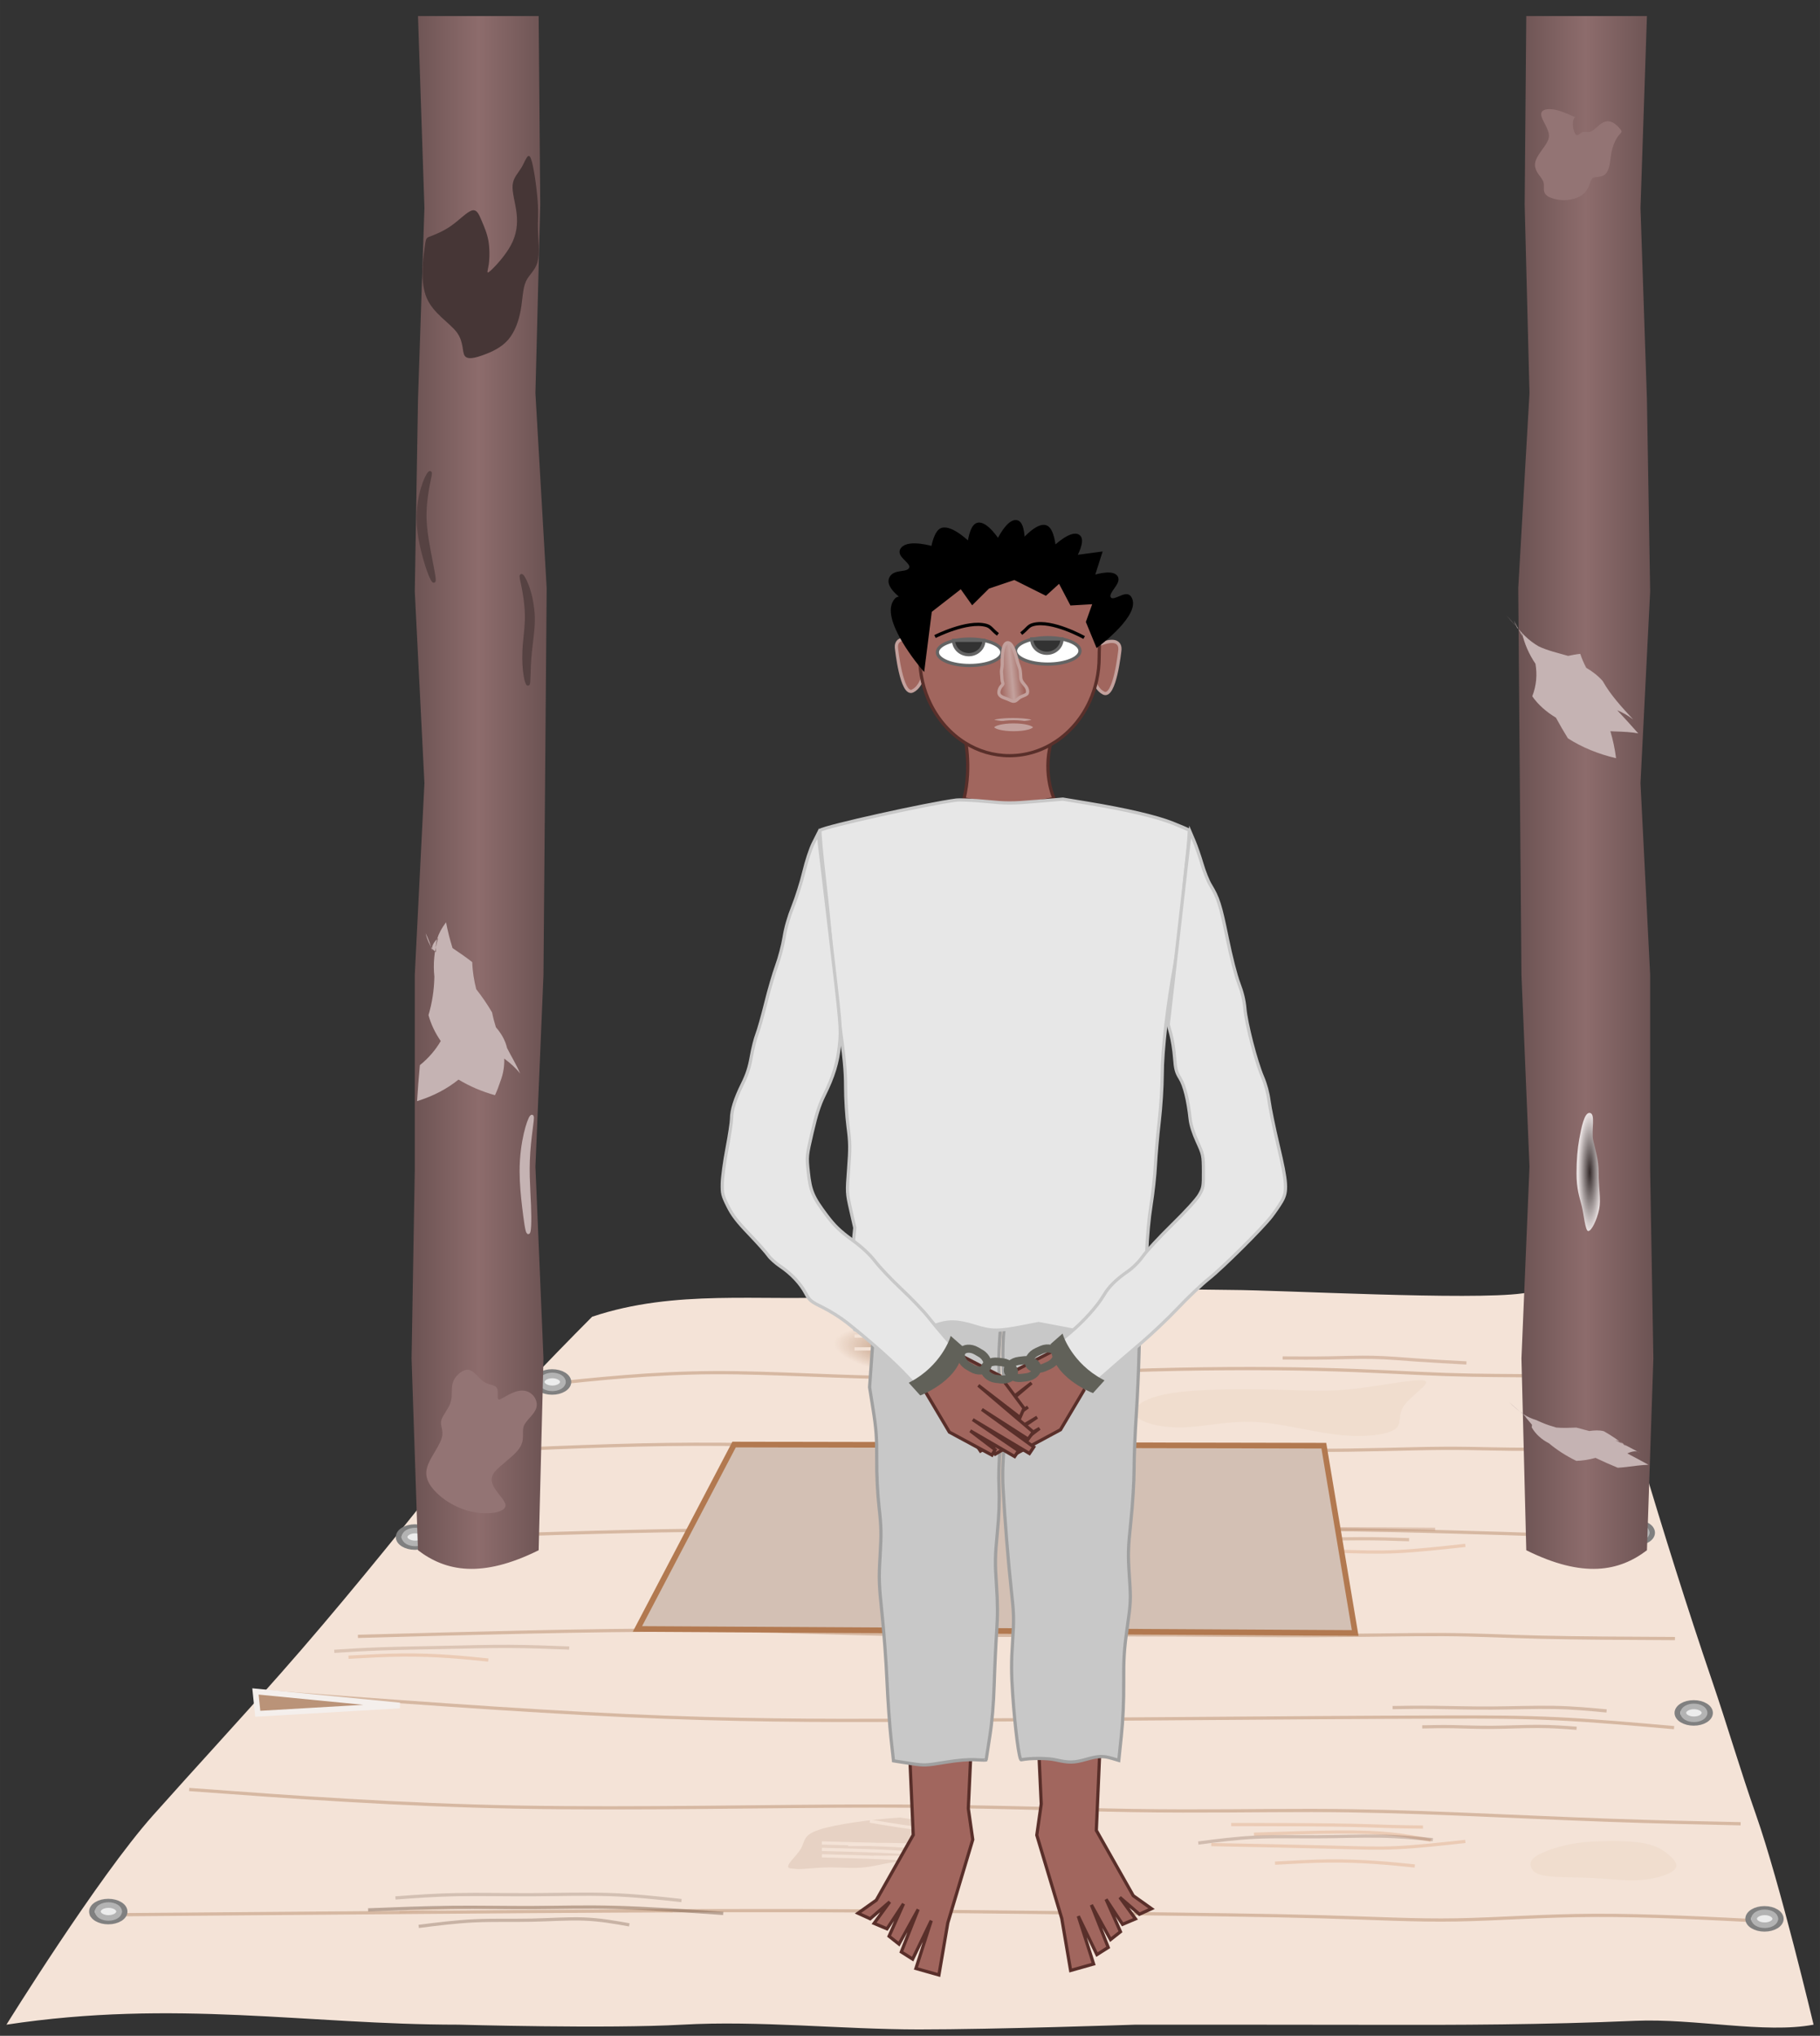 <?xml version="1.0" encoding="UTF-8" standalone="no"?>
<svg
   xmlns:dc="http://purl.org/dc/elements/1.1/"
   xmlns:cc="http://creativecommons.org/ns#"
   xmlns:rdf="http://www.w3.org/1999/02/22-rdf-syntax-ns#"
   xmlns:svg="http://www.w3.org/2000/svg"
   xmlns="http://www.w3.org/2000/svg"
   xmlns:xlink="http://www.w3.org/1999/xlink"
   width="565.733"
   height="632.662"
   viewBox="0 0 149.683 167.392"
   version="1.1"
   id="svg8">
  <rect x="0" y="0" width="149.683" height="167.392" fill="#333333" stroke="none"/>
  <defs
     id="defs2">
    <linearGradient
       id="linearGradient1708">
      <stop
         style="stop-color:#6c5353;stop-opacity:1;"
         offset="0"
         id="stop1704" />
      <stop
         style="stop-color:#8d6c6c;stop-opacity:1"
         offset="0.5"
         id="stop1712" />
      <stop
         style="stop-color:#6c5353;stop-opacity:1"
         offset="1"
         id="stop1706" />
    </linearGradient>
    <linearGradient
       xlink:href="#linearGradient894"
       id="linearGradient898"
       gradientUnits="userSpaceOnUse"
       gradientTransform="matrix(0.834,-0.098,0.098,0.834,-65.776,-77.767)"
       x1="11.2"
       y1="84.867"
       x2="14.519"
       y2="84.947"
       spreadMethod="pad" />
    <linearGradient
       id="linearGradient894">
      <stop
         style="stop-color:#a1665e;stop-opacity:1;"
         offset="0"
         id="stop890" />
      <stop
         style="stop-color:#c3a19d;stop-opacity:1"
         offset="0.538"
         id="stop7555" />
      <stop
         style="stop-color:#a1665e;stop-opacity:1"
         offset="1"
         id="stop892" />
    </linearGradient>
    <filter
       style="color-interpolation-filters:sRGB"
       id="filter7688">
      <feTurbulence
         type="fractalNoise"
         baseFrequency="8.677 7.494"
         numOctaves="3"
         seed="227"
         result="turbulence"
         id="feTurbulence7672" />
      <feComposite
         in="SourceGraphic"
         in2="turbulence"
         operator="in"
         result="composite1"
         id="feComposite7674" />
      <feColorMatrix
         values="1 0 0 0 0 0 1 0 0 0 0 0 1 0 0 0 0 0 3.916 -1.257 "
         result="color"
         id="feColorMatrix7676" />
      <feFlood
         flood-opacity="1"
         flood-color="rgb(206,132,78)"
         result="flood"
         id="feFlood7678" />
      <feMerge
         result="merge"
         id="feMerge7684">
        <feMergeNode
           in="flood"
           id="feMergeNode7680" />
        <feMergeNode
           in="color"
           id="feMergeNode7682" />
      </feMerge>
      <feComposite
         in2="SourceGraphic"
         operator="in"
         result="composite2"
         id="feComposite7686" />
    </filter>
    <linearGradient
       xlink:href="#linearGradient1708"
       id="linearGradient1710"
       x1="54.559"
       y1="192.71"
       x2="65.672"
       y2="192.71"
       gradientUnits="userSpaceOnUse"
       gradientTransform="translate(0,0.794)" />
    <radialGradient
       xlink:href="#linearGradient1037"
       id="radialGradient1039"
       cx="192.15"
       cy="144.216"
       fx="192.15"
       fy="144.216"
       r="1.957"
       gradientTransform="matrix(0.492,0,0,2.483,126.958,-118.517)"
       gradientUnits="userSpaceOnUse" />
    <linearGradient
       id="linearGradient1037">
      <stop
         style="stop-color:#322828;stop-opacity:1"
         offset="0"
         id="stop1033" />
      <stop
         style="stop-color:#eae2e2;stop-opacity:1"
         offset="1"
         id="stop1035" />
    </linearGradient>
    <linearGradient
       xlink:href="#linearGradient1708"
       id="linearGradient720"
       gradientUnits="userSpaceOnUse"
       gradientTransform="matrix(-1,0,0,1,281.289,14.858)"
       x1="54.559"
       y1="192.71"
       x2="65.672"
       y2="192.71" />
    <linearGradient
       id="linearGradient1015">
      <stop
         style="stop-color:#b38869;stop-opacity:1;"
         offset="0"
         id="stop1011" />
      <stop
         style="stop-color:#b38869;stop-opacity:0;"
         offset="1"
         id="stop1013" />
    </linearGradient>
    <radialGradient
       xlink:href="#linearGradient1015"
       id="radialGradient1045-3"
       gradientUnits="userSpaceOnUse"
       gradientTransform="matrix(1.485,0.151,-4.302048e-4,0.469,260.504,145.005)"
       cx="-110.94"
       cy="237.033"
       fx="-110.94"
       fy="237.033"
       r="4.284" />
    <radialGradient
       xlink:href="#linearGradient1015"
       id="radialGradient1053-5"
       cx="-73.889"
       cy="210.951"
       fx="-73.889"
       fy="210.951"
       r="6.363"
       gradientTransform="matrix(1,0.069,-0.022,0.317,174.122,177.919)"
       gradientUnits="userSpaceOnUse" />
  </defs>
  <g
     id="layer1"
     transform="translate(-20.711,-129.11)">
    <g
       id="g2161"
       transform="translate(-216.837,-6.141)">
      <g
         id="g1278-3"
         style="display:inline"
         transform="translate(216.837,6.935)">
        <path
           id="path154-5"
           style="display:inline;fill:#f4e3d7;stroke:none;stroke-width:0.265px;stroke-linecap:butt;stroke-linejoin:miter;stroke-opacity:1"
           d="M 121.953,234.378 C 119.39,234.367 112.517,234.191 109.957,234.334 103.253,234.709 96.756,234.566 90.052,234.942 83.226,235.324 76.242,234.288 69.409,236.583 69.409,236.583 61.105,244.879 57.367,249.548 53.007,254.993 48.346,260.758 43.769,265.936 40.145,270.035 36.919,273.511 33.282,277.594 28.73,282.705 21.24,294.791 21.24,294.791 35.123,292.684 46.011,294.791 58.397,294.791 58.397,294.791 70.695,295.138 76.834,294.791 83.094,294.438 90.002,295.181 96.269,295.184 102.478,295.187 114.098,294.791 114.098,294.791 114.098,294.791 127.061,294.786 133.292,294.803 140.818,294.824 147.676,294.798 155.198,294.474 160.085,294.263 165.865,295.549 169.865,294.791 169.865,294.791 167.097,283.13 165.139,277.56 163.814,273.79 162.813,270.314 161.521,266.526 159.48,260.544 157.5,254.214 155.686,248.126 154.291,243.444 150.851,234.438 150.851,234.438 145.996,236.765 154.349,233.498 145.911,234.662 141.68,235.245 126.225,234.397 121.953,234.378 Z" />
        <path
           style="fill:none;stroke:#b88a6b;stroke-width:0.265px;stroke-linecap:butt;stroke-linejoin:miter;stroke-opacity:0.491"
           d="M 65.219,242.179 C 69.774,241.693 74.328,241.208 79.353,241.18 84.377,241.152 89.872,241.582 95.653,241.6 101.434,241.618 107.502,241.226 113.294,241.022 119.087,240.818 124.603,240.803 129.021,240.907 133.439,241.011 136.758,241.233 139.643,241.332 142.529,241.432 144.98,241.409 147.081,241.446 149.182,241.483 150.933,241.579 152.683,241.675"
           id="path156-6" />
        <path
           style="fill:none;stroke:#b88a6b;stroke-width:0.265px;stroke-linecap:butt;stroke-linejoin:miter;stroke-opacity:0.491"
           d="M 59.151,247.672 C 65.481,247.378 71.81,247.084 77.846,247.067 83.882,247.049 89.624,247.308 95.6,247.377 101.575,247.445 107.784,247.323 113.455,247.352 119.127,247.38 124.262,247.558 128.631,247.568 133,247.578 136.604,247.418 139.457,247.403 142.311,247.387 144.414,247.515 146.758,247.466 149.102,247.417 151.687,247.192 154.272,246.966"
           id="path983-2" />
        <path
           style="fill:none;stroke:#b88a6b;stroke-width:0.265px;stroke-linecap:butt;stroke-linejoin:miter;stroke-opacity:0.491"
           d="M 54.777,254.783 C 62.812,254.506 70.847,254.229 77.674,254.148 84.501,254.066 90.12,254.18 95.901,254.198 101.683,254.217 107.626,254.139 113.356,254.093 119.087,254.047 124.603,254.033 129.091,254.07 133.579,254.106 137.039,254.195 140.108,254.279 143.178,254.364 145.857,254.444 148.41,254.547 150.964,254.651 153.39,254.777 155.817,254.904"
           id="path987-9" />
        <path
           style="fill:none;stroke:#b88a6b;stroke-width:0.265px;stroke-linecap:butt;stroke-linejoin:miter;stroke-opacity:0.491"
           d="M 50.147,262.864 C 59.63,262.605 69.112,262.345 76.649,262.353 84.185,262.362 89.776,262.638 95.623,262.733 101.47,262.829 107.573,262.744 113.189,262.739 118.806,262.735 123.935,262.811 128.357,262.802 132.779,262.793 136.493,262.699 139.402,262.716 142.311,262.733 144.414,262.861 147.457,262.933 150.5,263.006 154.483,263.024 158.466,263.043"
           id="path991-1" />
        <path
           style="fill:none;stroke:#b88a6b;stroke-width:0.265px;stroke-linecap:butt;stroke-linejoin:miter;stroke-opacity:0.491"
           d="M 41.729,267.35 C 52.509,268.161 63.288,268.972 72.228,269.379 81.168,269.787 88.267,269.79 94.912,269.768 101.557,269.747 107.746,269.701 113.374,269.659 119.002,269.617 124.068,269.579 128.447,269.551 132.825,269.522 136.516,269.503 139.754,269.496 142.992,269.488 145.776,269.493 148.807,269.64 151.838,269.787 155.114,270.078 158.391,270.369"
           id="path995-2" />
        <path
           style="fill:none;stroke:#b88a6b;stroke-width:0.265px;stroke-linecap:butt;stroke-linejoin:miter;stroke-opacity:0.491"
           d="M 36.268,275.454 C 44.859,276.087 53.451,276.721 63.27,276.901 73.09,277.082 84.137,276.81 92.918,276.813 101.699,276.816 108.214,277.095 113.877,277.184 119.541,277.272 124.353,277.17 128.6,277.178 132.846,277.186 136.527,277.304 140.566,277.467 144.605,277.63 149.003,277.838 152.946,277.98 156.89,278.122 160.38,278.197 163.87,278.272"
           id="path999-7" />
        <path
           style="fill:none;stroke:#b88a6b;stroke-width:0.265px;stroke-linecap:butt;stroke-linejoin:miter;stroke-opacity:0.491"
           d="M 28.104,285.768 C 37.601,285.692 47.098,285.616 56.973,285.542 66.847,285.468 77.098,285.395 86.522,285.414 95.947,285.432 104.545,285.542 111.804,285.633 119.062,285.723 124.981,285.794 129.492,285.922 134.002,286.049 137.105,286.234 140.483,286.176 143.861,286.119 147.515,285.82 151.884,285.803 156.254,285.786 161.34,286.05 166.426,286.313"
           id="path1003-0" />
        <path
           style="fill:none;stroke:#b88a6b;stroke-width:0.265px;stroke-linecap:butt;stroke-linejoin:miter;stroke-opacity:0.33"
           d="M 120.103,254.09 C 123.153,254.052 126.202,254.014 129.308,254.008 132.415,254.003 135.578,254.029 138.742,254.056"
           id="path1027-9" />
        <path
           style="fill:none;stroke:#6b503e;stroke-width:0.265px;stroke-linecap:butt;stroke-linejoin:miter;stroke-opacity:0.409"
           d="M 50.985,285.352 C 53.343,285.258 55.7,285.164 57.948,285.142 60.195,285.121 62.332,285.171 64.485,285.161 66.638,285.151 68.807,285.081 71.427,285.151 74.048,285.221 77.121,285.433 80.193,285.644"
           id="path1031-3" />
        <path
           style="fill:url(#radialGradient1045-3);fill-opacity:1;stroke:url(#radialGradient1053-5);stroke-width:0.265px;stroke-linecap:butt;stroke-linejoin:miter;stroke-opacity:1"
           d="M 89.075,237.791 C 90.849,237.473 95.059,237.362 97.601,237.401 100.144,237.44 101.019,237.629 101.708,238.276 102.398,238.924 102.901,240.029 101.625,240.624 100.349,241.22 97.294,241.306 94.315,241.255 91.335,241.205 88.431,241.018 87.495,240.646 86.559,240.273 87.591,239.716 87.777,239.175 87.963,238.634 87.301,238.109 89.075,237.791 Z"
           id="path1041-6" />
        <path
           style="fill:#e3c3ad;fill-opacity:0.184;stroke:none;stroke-width:0.665;stroke-linecap:butt;stroke-linejoin:miter;stroke-miterlimit:4;stroke-dasharray:none;stroke-dashoffset:0;stroke-opacity:0.102"
           d="M 147.104,280.898 C 147.592,280.596 148.487,280.267 149.389,280.053 150.292,279.839 151.201,279.74 152.371,279.702 153.541,279.665 154.973,279.688 155.963,279.881 156.953,280.073 157.502,280.433 157.966,280.831 158.43,281.228 158.809,281.661 158.415,282.058 158.02,282.454 156.852,282.813 155.622,282.901 154.392,282.988 153.101,282.804 151.677,282.732 150.253,282.66 148.698,282.699 147.806,282.553 146.914,282.408 146.685,282.078 146.611,281.776 146.536,281.474 146.616,281.199 147.104,280.898 Z"
           id="path1063-0" />
        <path
           style="fill:#987359;fill-opacity:0.152;stroke:none;stroke-width:0.265px;stroke-linecap:butt;stroke-linejoin:miter;stroke-opacity:1"
           d="M 86.583,280.317 C 86.937,279.705 86.724,279.204 88.091,278.756 89.457,278.307 92.402,277.912 94.682,277.762 96.963,277.613 98.579,277.709 98.907,278.134 99.234,278.559 98.273,279.312 98.081,280.068 97.889,280.823 98.465,281.581 98.124,281.725 97.783,281.87 96.525,281.401 95.313,281.365 94.102,281.329 92.938,281.726 91.855,281.85 90.772,281.974 89.769,281.826 88.538,281.867 87.308,281.908 85.849,282.14 85.579,281.895 85.31,281.65 86.229,280.928 86.583,280.317 Z"
           id="path1071-6" />
        <path
           style="fill:none;stroke:#f4e3d7;stroke-width:0.265px;stroke-linecap:butt;stroke-linejoin:miter;stroke-opacity:1"
           d="M 92.576,281.033 C 94.761,281.021 96.946,281.008 98.757,281.144 100.568,281.279 102.006,281.562 103.443,281.845"
           id="path1075-2" />
        <path
           style="fill:none;stroke:#f4e3d7;stroke-width:0.265px;stroke-linecap:butt;stroke-linejoin:miter;stroke-opacity:1"
           d="M 90.46,282.091 C 92.645,282.079 94.829,282.067 96.64,282.202 98.452,282.338 99.889,282.62 101.326,282.903"
           id="path1079-6" />
        <path
           style="fill:none;stroke:#f4e3d7;stroke-width:0.265px;stroke-linecap:butt;stroke-linejoin:miter;stroke-opacity:1"
           d="M 90.46,279.974 C 92.645,279.962 94.829,279.95 96.64,280.086 98.452,280.221 99.889,280.504 101.326,280.787"
           id="path1083-1" />
        <path
           style="fill:none;stroke:#f4e3d7;stroke-width:0.265px;stroke-linecap:butt;stroke-linejoin:miter;stroke-opacity:1"
           d="M 90.989,239.228 C 93.174,239.216 95.359,239.204 97.17,239.339 98.981,239.475 100.418,239.758 101.855,240.041"
           id="path1091-8" />
        <path
           style="fill:none;stroke:#f4e3d7;stroke-width:0.265px;stroke-linecap:butt;stroke-linejoin:miter;stroke-opacity:1"
           d="M 90.989,238.17 C 93.174,238.158 95.359,238.146 97.17,238.281 98.981,238.417 100.418,238.699 101.855,238.982"
           id="path1095-7" />
        <path
           style="fill:none;stroke:#f4e3d7;stroke-width:0.265px;stroke-linecap:butt;stroke-linejoin:miter;stroke-opacity:1"
           d="M 91.935,251.353 C 93.828,252.445 95.72,253.536 97.216,254.567 98.711,255.597 99.81,256.567 100.908,257.536"
           id="path1099-9" />
        <path
           style="fill:none;stroke:#f4e3d7;stroke-width:0.265px;stroke-linecap:butt;stroke-linejoin:miter;stroke-opacity:1"
           d="M 94.581,251.353 C 96.474,252.445 98.366,253.536 99.861,254.567 101.357,255.597 102.455,256.567 103.554,257.536"
           id="path1103-2" />
        <path
           style="fill:none;stroke:#f4e3d7;stroke-width:0.265px;stroke-linecap:butt;stroke-linejoin:miter;stroke-opacity:1"
           d="M 97.756,251.353 C 99.649,252.445 101.541,253.536 103.036,254.567 104.532,255.597 105.63,256.567 106.729,257.536"
           id="path1107-0" />
        <path
           style="fill:none;stroke:#f4e3d7;stroke-width:0.265px;stroke-linecap:butt;stroke-linejoin:miter;stroke-opacity:1"
           d="M 100.402,251.353 C 102.294,252.445 104.187,253.536 105.682,254.567 107.178,255.597 108.276,256.567 109.374,257.536"
           id="path1111-2" />
        <path
           style="fill:none;stroke:#f4e3d7;stroke-width:0.265px;stroke-linecap:butt;stroke-linejoin:miter;stroke-opacity:1"
           d="M 92.919,247.124 C 95.101,247.202 97.282,247.281 99.166,247.249 101.049,247.217 102.636,247.073 104.221,246.93"
           id="path1034-3" />
        <path
           style="fill:none;stroke:#f4e3d7;stroke-width:0.265px;stroke-linecap:butt;stroke-linejoin:miter;stroke-opacity:1"
           d="M 88.305,283.025 C 89.977,283.067 91.648,283.108 93.124,283.173 94.601,283.238 95.882,283.326 97.023,283.433 98.163,283.54 99.164,283.664 100.165,283.789"
           id="path213-7" />
        <path
           style="fill:none;stroke:#f4e3d7;stroke-width:0.265px;stroke-linecap:butt;stroke-linejoin:miter;stroke-opacity:1"
           d="M 88.305,280.908 C 89.977,280.95 91.648,280.992 93.124,281.057 94.601,281.122 95.882,281.21 97.023,281.316 98.163,281.423 99.164,281.548 100.165,281.673"
           id="path1040-5" />
        <path
           style="fill:none;stroke:#f4e3d7;stroke-width:0.265px;stroke-linecap:butt;stroke-linejoin:miter;stroke-opacity:1"
           d="M 88.305,280.379 C 89.977,280.421 91.648,280.462 93.124,280.527 94.601,280.592 95.882,280.681 97.023,280.787 98.163,280.894 99.164,281.019 100.165,281.144"
           id="path1044-9" />
        <path
           style="fill:none;stroke:#f4e3d7;stroke-width:0.265px;stroke-linecap:butt;stroke-linejoin:miter;stroke-opacity:1"
           d="M 88.305,279.85 C 89.977,279.892 91.648,279.933 93.124,279.998 94.601,280.063 95.882,280.151 97.023,280.258 98.163,280.365 99.164,280.489 100.165,280.614"
           id="path1048-2" />
        <path
           style="fill:none;stroke:#f4e3d7;stroke-width:0.165;stroke-linecap:butt;stroke-linejoin:miter;stroke-miterlimit:4;stroke-dasharray:none;stroke-opacity:1"
           d="M 85.364,259.314 C 92.201,258.736 99.038,258.158 105.874,257.581"
           id="path1060-2" />
        <path
           style="fill:none;stroke:#f4e3d7;stroke-width:0.165;stroke-linecap:butt;stroke-linejoin:miter;stroke-miterlimit:4;stroke-dasharray:none;stroke-opacity:1"
           d="M 85.364,259.843 C 92.201,259.265 99.038,258.688 105.874,258.11"
           id="path1064-8" />
        <path
           style="fill:none;stroke:#f4e3d7;stroke-width:0.165;stroke-linecap:butt;stroke-linejoin:miter;stroke-miterlimit:4;stroke-dasharray:none;stroke-opacity:1"
           d="M 85.364,260.372 C 92.201,259.794 99.038,259.217 105.874,258.639"
           id="path1068-9" />
        <path
           style="fill:none;stroke:#ebcbb5;stroke-width:0.265px;stroke-linecap:butt;stroke-linejoin:miter;stroke-opacity:1"
           d="M 123.843,279.13 C 126.339,279.046 128.835,278.963 130.745,278.949 132.656,278.936 133.981,278.992 135.155,279.117 136.329,279.241 137.352,279.434 138.375,279.627"
           id="path1088-7" />
        <path
           style="fill:none;stroke:#ebcbb5;stroke-width:0.265px;stroke-linecap:butt;stroke-linejoin:miter;stroke-opacity:1"
           d="M 121.971,278.336 C 125.091,278.341 128.211,278.345 130.433,278.376 132.656,278.406 133.981,278.463 135.049,278.495 136.118,278.527 136.928,278.535 137.739,278.543"
           id="path1092-3" />
        <path
           style="fill:none;stroke:#ebcbb5;stroke-width:0.265px;stroke-linecap:butt;stroke-linejoin:miter;stroke-opacity:1"
           d="M 120.329,279.984 C 123.996,280.057 127.663,280.129 130.16,280.194 132.656,280.258 133.981,280.315 135.63,280.235 137.279,280.156 139.251,279.94 141.224,279.724"
           id="path1096-6" />
        <path
           style="fill:none;stroke:#ebcbb5;stroke-width:0.265px;stroke-linecap:butt;stroke-linejoin:miter;stroke-opacity:1"
           d="M 125.573,281.511 C 127.083,281.428 128.593,281.344 130.001,281.33 131.409,281.317 132.715,281.373 133.876,281.454 135.037,281.534 136.052,281.639 137.068,281.743"
           id="path1100-1" />
        <path
           style="fill:none;stroke:#c29372;stroke-width:0.265px;stroke-linecap:butt;stroke-linejoin:miter;stroke-opacity:0.171"
           d="M 53.572,285.523 C 55.068,285.372 56.563,285.221 58.379,285.171 60.195,285.121 62.332,285.171 64.485,285.161 66.638,285.151 68.807,285.081 70.733,285.122 72.66,285.164 74.346,285.318 76.031,285.472"
           id="path1104-2" />
        <path
           style="fill:none;stroke:#6b503e;stroke-width:0.265px;stroke-linecap:butt;stroke-linejoin:miter;stroke-opacity:0.241"
           d="M 53.235,284.371 C 54.843,284.251 56.45,284.132 58.323,284.097 60.195,284.062 62.332,284.113 64.485,284.103 66.638,284.093 68.807,284.022 70.855,284.093 72.903,284.163 74.831,284.374 76.758,284.586"
           id="path1108-9" />
        <path
           style="fill:none;stroke:#9d765c;stroke-width:0.265px;stroke-linecap:butt;stroke-linejoin:miter;stroke-opacity:0.27"
           d="M 48.202,264.094 C 49.399,264.017 50.596,263.94 52.101,263.888 53.607,263.837 55.422,263.81 57.238,263.772 59.053,263.733 60.869,263.681 62.584,263.688 64.298,263.695 65.911,263.76 67.524,263.824"
           id="path1112-3" />
        <path
           style="fill:none;stroke:#ba8b6b;stroke-width:0.265px;stroke-linecap:butt;stroke-linejoin:miter;stroke-opacity:0.409"
           d="M 119.202,255.211 C 120.253,255.003 121.305,254.794 122.771,254.747 124.238,254.7 126.12,254.814 127.852,254.848 129.583,254.882 131.165,254.836 132.598,254.834 134.031,254.831 135.315,254.873 136.598,254.915"
           id="path1116-1" />
        <path
           style="fill:none;stroke:#6b503e;stroke-width:0.265px;stroke-linecap:butt;stroke-linejoin:miter;stroke-opacity:0.321"
           d="M 55.147,286.711 C 56.672,286.517 58.197,286.323 59.751,286.251 61.304,286.179 62.887,286.23 64.413,286.198 65.938,286.167 67.407,286.054 68.74,286.105 70.072,286.155 71.269,286.369 72.466,286.583"
           id="path1120-9" />
        <path
           style="fill:none;stroke:#aa7f62;stroke-width:0.265px;stroke-linecap:butt;stroke-linejoin:miter;stroke-opacity:0.409"
           d="M 135.243,268.72 C 136.235,268.702 137.227,268.684 138.577,268.7 139.927,268.716 141.634,268.767 143.391,268.757 145.148,268.747 146.955,268.676 148.539,268.706 150.123,268.736 151.483,268.866 152.843,268.995"
           id="path1124-4" />
        <path
           style="fill:none;stroke:#b38567;stroke-width:0.265px;stroke-linecap:butt;stroke-linejoin:miter;stroke-opacity:0.409"
           d="M 126.198,239.973 C 127.442,239.981 128.687,239.99 129.945,239.968 131.203,239.946 132.474,239.895 133.678,239.922 134.881,239.949 136.018,240.055 137.279,240.144 138.541,240.234 139.928,240.307 141.315,240.38"
           id="path1128-7" />
        <path
           style="fill:none;stroke:#ebcbb5;stroke-width:0.265px;stroke-linecap:butt;stroke-linejoin:miter;stroke-opacity:1"
           d="M 49.373,264.578 C 50.883,264.494 52.393,264.41 53.801,264.397 55.209,264.383 56.515,264.44 57.676,264.52 58.836,264.601 59.852,264.705 60.868,264.81"
           id="path1132-8" />
        <path
           style="fill:none;stroke:#ebcbb5;stroke-width:0.265px;stroke-linecap:butt;stroke-linejoin:miter;stroke-opacity:1"
           d="M 120.329,255.642 C 123.996,255.715 127.663,255.787 130.16,255.852 132.656,255.917 133.981,255.973 135.63,255.893 137.279,255.814 139.251,255.598 141.224,255.382"
           id="path1136-4" />
        <path
           style="fill:none;stroke:#6b503e;stroke-width:0.265px;stroke-linecap:butt;stroke-linejoin:miter;stroke-opacity:0.261"
           d="M 119.262,279.856 C 120.819,279.654 122.375,279.451 124.007,279.376 125.639,279.3 127.346,279.35 129.103,279.34 130.861,279.33 132.668,279.26 134.252,279.29 135.835,279.319 137.196,279.449 138.556,279.579"
           id="path1140-5" />
        <path
           style="fill:#e3c3ad;fill-opacity:0.184;stroke:none;stroke-width:0.665;stroke-linecap:butt;stroke-linejoin:miter;stroke-miterlimit:4;stroke-dasharray:none;stroke-dashoffset:0;stroke-opacity:0.102"
           d="M 87.567,250.206 C 88.3,249.904 89.644,249.575 90.999,249.361 92.354,249.147 93.718,249.048 95.475,249.011 97.232,248.973 99.382,248.997 100.868,249.189 102.355,249.381 103.179,249.741 103.876,250.139 104.572,250.536 105.142,250.97 104.549,251.366 103.957,251.762 102.203,252.121 100.357,252.209 98.51,252.297 96.571,252.113 94.434,252.04 92.296,251.968 89.962,252.007 88.622,251.861 87.283,251.716 86.939,251.386 86.827,251.084 86.715,250.782 86.835,250.507 87.567,250.206 Z"
           id="path1144-0" />
        <path
           style="fill:#e3c3ad;fill-opacity:0.184;stroke:none;stroke-width:0.665;stroke-linecap:butt;stroke-linejoin:miter;stroke-miterlimit:4;stroke-dasharray:none;stroke-dashoffset:0;stroke-opacity:0.102"
           d="M 114.142,244.713 C 113.735,244.1 114.598,243.28 116.947,242.884 119.295,242.487 123.127,242.515 125.799,242.581 128.471,242.647 129.98,242.751 132.179,242.499 134.378,242.247 137.266,241.64 137.87,241.836 138.474,242.032 136.795,243.031 136.198,243.876 135.6,244.722 136.085,245.413 135.39,245.865 134.695,246.316 132.822,246.526 130.661,246.28 128.5,246.033 126.055,245.331 123.88,245.23 121.706,245.13 119.806,245.632 118.015,245.681 116.224,245.73 114.549,245.326 114.142,244.713 Z"
           id="path1148-3" />
        <path
           style="fill:none;stroke:#f4e3d7;stroke-width:0.265px;stroke-linecap:butt;stroke-linejoin:miter;stroke-opacity:1"
           d="M 92.253,278.054 C 94.061,278.359 95.868,278.664 97.277,278.747 98.687,278.83 99.698,278.691 100.643,278.737 101.588,278.783 102.466,279.015 103.234,279.36 104.001,279.705 104.658,280.163 105.314,280.621"
           id="path1152-6" />
        <path
           style="fill:none;stroke:#f4e3d7;stroke-width:0.265px;stroke-linecap:butt;stroke-linejoin:miter;stroke-opacity:1"
           d="M 92.518,277.261 C 94.325,277.566 96.133,277.871 97.542,277.953 98.951,278.036 99.962,277.897 100.907,277.943 101.852,277.99 102.731,278.221 103.498,278.566 104.266,278.911 104.922,279.369 105.578,279.827"
           id="path1156-1" />
        <path
           style="fill:none;stroke:#f4e3d7;stroke-width:0.265px;stroke-linecap:butt;stroke-linejoin:miter;stroke-opacity:1"
           d="M 81.934,281.494 C 83.742,281.799 85.549,282.104 86.959,282.187 88.368,282.27 89.379,282.13 90.324,282.177 91.269,282.223 92.147,282.455 92.915,282.8 93.682,283.145 94.339,283.603 94.995,284.061"
           id="path1160-0" />
        <path
           style="fill:none;stroke:#f4e3d7;stroke-width:0.265px;stroke-linecap:butt;stroke-linejoin:miter;stroke-opacity:1"
           d="M 81.934,282.288 C 83.742,282.593 85.549,282.898 86.959,282.98 88.368,283.063 89.379,282.924 90.324,282.97 91.269,283.017 92.147,283.248 92.915,283.593 93.682,283.938 94.339,284.396 94.995,284.854"
           id="path1164-6" />
        <g
           id="g1188-3"
           transform="matrix(0.69,0,0,0.671,142.689,141.423)"
           style="stroke-width:1.47">
          <ellipse
             style="fill:#e6e6e6;fill-opacity:1;stroke:#808080;stroke-width:0.684;stroke-miterlimit:4;stroke-dasharray:none;stroke-opacity:1"
             id="ellipse1184-2"
             cx="-110.975"
             cy="149.811"
             rx="1.942"
             ry="1.222" />
          <ellipse
             style="fill:#ececec;fill-opacity:1;stroke:#b3b3b3;stroke-width:0.684;stroke-miterlimit:4;stroke-dasharray:none;stroke-opacity:1"
             id="ellipse1186-0"
             cx="-110.95"
             cy="149.803"
             rx="1.265"
             ry="0.789" />
        </g>
        <g
           id="g1194-6"
           transform="matrix(0.69,0,0,0.671,131.413,154.175)"
           style="stroke-width:1.47">
          <ellipse
             style="fill:#e6e6e6;fill-opacity:1;stroke:#808080;stroke-width:0.684;stroke-miterlimit:4;stroke-dasharray:none;stroke-opacity:1"
             id="ellipse1190-1"
             cx="-110.975"
             cy="149.811"
             rx="1.942"
             ry="1.222" />
          <ellipse
             style="fill:#ececec;fill-opacity:1;stroke:#b3b3b3;stroke-width:0.684;stroke-miterlimit:4;stroke-dasharray:none;stroke-opacity:1"
             id="ellipse1192-5"
             cx="-110.95"
             cy="149.803"
             rx="1.265"
             ry="0.789" />
        </g>
        <g
           id="g1206-5"
           transform="matrix(0.69,0,0,0.671,106.189,184.968)"
           style="stroke-width:1.47">
          <ellipse
             style="fill:#e6e6e6;fill-opacity:1;stroke:#808080;stroke-width:0.684;stroke-miterlimit:4;stroke-dasharray:none;stroke-opacity:1"
             id="ellipse1202-4"
             cx="-110.975"
             cy="149.811"
             rx="1.942"
             ry="1.222" />
          <ellipse
             style="fill:#ececec;fill-opacity:1;stroke:#b3b3b3;stroke-width:0.684;stroke-miterlimit:4;stroke-dasharray:none;stroke-opacity:1"
             id="ellipse1204-7"
             cx="-110.95"
             cy="149.803"
             rx="1.265"
             ry="0.789" />
        </g>
        <g
           id="g1212-6"
           transform="matrix(0.69,0,0,0.671,228.114,141.117)"
           style="stroke-width:1.47">
          <ellipse
             style="fill:#e6e6e6;fill-opacity:1;stroke:#808080;stroke-width:0.684;stroke-miterlimit:4;stroke-dasharray:none;stroke-opacity:1"
             id="ellipse1208-5"
             cx="-110.975"
             cy="149.811"
             rx="1.942"
             ry="1.222" />
          <ellipse
             style="fill:#ececec;fill-opacity:1;stroke:#b3b3b3;stroke-width:0.684;stroke-miterlimit:4;stroke-dasharray:none;stroke-opacity:1"
             id="ellipse1210-6"
             cx="-110.95"
             cy="149.803"
             rx="1.265"
             ry="0.789" />
        </g>
        <g
           id="g1218-9"
           transform="matrix(0.69,0,0,0.671,231.818,153.817)"
           style="stroke-width:1.47">
          <ellipse
             style="fill:#e6e6e6;fill-opacity:1;stroke:#808080;stroke-width:0.684;stroke-miterlimit:4;stroke-dasharray:none;stroke-opacity:1"
             id="ellipse1214-3"
             cx="-110.975"
             cy="149.811"
             rx="1.942"
             ry="1.222" />
          <ellipse
             style="fill:#ececec;fill-opacity:1;stroke:#b3b3b3;stroke-width:0.684;stroke-miterlimit:4;stroke-dasharray:none;stroke-opacity:1"
             id="ellipse1216-7"
             cx="-110.95"
             cy="149.803"
             rx="1.265"
             ry="0.789" />
        </g>
        <g
           id="g1224-4"
           transform="matrix(0.69,0,0,0.671,236.581,168.634)"
           style="stroke-width:1.47">
          <ellipse
             style="fill:#e6e6e6;fill-opacity:1;stroke:#808080;stroke-width:0.684;stroke-miterlimit:4;stroke-dasharray:none;stroke-opacity:1"
             id="ellipse1220-5"
             cx="-110.975"
             cy="149.811"
             rx="1.942"
             ry="1.222" />
          <ellipse
             style="fill:#ececec;fill-opacity:1;stroke:#b3b3b3;stroke-width:0.684;stroke-miterlimit:4;stroke-dasharray:none;stroke-opacity:1"
             id="ellipse1222-2"
             cx="-110.95"
             cy="149.803"
             rx="1.265"
             ry="0.789" />
        </g>
        <g
           id="g1230-5"
           transform="matrix(0.69,0,0,0.671,242.401,185.567)"
           style="stroke-width:1.47">
          <ellipse
             style="fill:#e6e6e6;fill-opacity:1;stroke:#808080;stroke-width:0.684;stroke-miterlimit:4;stroke-dasharray:none;stroke-opacity:1"
             id="ellipse1226-4"
             cx="-110.975"
             cy="149.811"
             rx="1.942"
             ry="1.222" />
          <ellipse
             style="fill:#ececec;fill-opacity:1;stroke:#b3b3b3;stroke-width:0.684;stroke-miterlimit:4;stroke-dasharray:none;stroke-opacity:1"
             id="ellipse1228-7"
             cx="-110.95"
             cy="149.803"
             rx="1.265"
             ry="0.789" />
        </g>
        <path
           style="fill:none;stroke:#aa7f62;stroke-width:0.265px;stroke-linecap:butt;stroke-linejoin:miter;stroke-opacity:0.409"
           d="M 137.679,270.307 C 138.482,270.289 139.284,270.271 140.228,270.288 141.172,270.304 142.256,270.354 143.467,270.344 144.679,270.334 146.016,270.264 147.189,270.267 148.361,270.269 149.369,270.345 150.376,270.421"
           id="path1236-4" />
        <path
           style="fill:#ba9378;fill-opacity:1;stroke:#f4efec;stroke-width:0.465;stroke-linecap:butt;stroke-linejoin:miter;stroke-miterlimit:4;stroke-dasharray:none;stroke-opacity:1"
           d="M 41.721,267.392 C 41.721,267.392 41.91,269.228 41.91,269.228 41.91,269.228 53.589,268.549 53.589,268.549 53.589,268.549 41.721,267.392 41.721,267.392 Z"
           id="path378-4" />
      </g>
      <path
         style="fill:#d3c0b4;fill-opacity:1;stroke:#b27950;stroke-width:0.465;stroke-linecap:butt;stroke-linejoin:miter;stroke-miterlimit:4;stroke-dasharray:none;stroke-opacity:1"
         d="M 297.922,254.026 C 297.922,254.026 289.971,269.19 289.971,269.19 289.971,269.19 349.002,269.52 349.002,269.52 349.002,269.52 346.425,254.12 346.425,254.12 346.425,254.12 297.922,254.026 297.922,254.026 Z"
         id="path1259" />
    </g>
    <g
       id="g6328"
       transform="matrix(0.699,0,0,0.699,136.486,190.084)"
       style="stroke-width:1.43">
      <path
         style="display:inline;fill:#a1665e;fill-opacity:1;stroke:#592f2a;stroke-width:0.378px;stroke-linecap:butt;stroke-linejoin:miter;stroke-opacity:1"
         d="M -58.571,119.683 -58.18,128.608 -62.528,136.29 -64.679,137.819 -63.248,138.47 -60.946,136.486 -62.785,139.014 -61.268,139.656 -59.325,136.711 -61.023,140.527 -59.855,141.451 -57.6,137.372 -59.581,142.374 -58.25,143.218 -56.06,138.691 -57.861,144.322 -55.158,145.084 -54.113,138.96 -51.177,129.164 -51.7,125.503 -51.424,119.537 Z"
         id="path940" />
      <path
         style="display:inline;fill:#c8c8c8;fill-opacity:1;stroke:#a0a0a0;stroke-width:0.378;stroke-opacity:1"
         d="M -58.391,120.225 C -58.966,120.14 -59.676,120.031 -59.969,119.983 L -60.503,119.896 -60.795,117.243 C -60.956,115.784 -61.169,112.739 -61.269,110.475 -61.369,108.212 -61.632,104.648 -61.854,102.555 -62.217,99.12 -62.239,98.458 -62.076,95.743 -61.923,93.192 -61.941,92.335 -62.197,90.086 -62.384,88.442 -62.49,86.279 -62.477,84.39 -62.46,81.92 -62.538,80.833 -62.886,78.645 L -63.316,75.947 -63.03,71.944 -62.743,67.94 -55.289,67.895 -47.835,67.849 -47.978,69.897 C -48.155,72.428 -48.146,73.383 -47.904,77.366 -47.751,79.881 -47.76,81.036 -47.95,83.024 -48.096,84.549 -48.15,86.402 -48.089,87.784 -48.021,89.326 -48.086,91.033 -48.291,93.143 -48.553,95.824 -48.566,96.632 -48.388,99.18 -48.239,101.315 -48.232,102.827 -48.363,104.7 -48.462,106.119 -48.592,108.885 -48.652,110.848 -48.727,113.284 -48.895,115.261 -49.181,117.079 -49.412,118.543 -49.601,119.765 -49.601,119.794 -49.601,119.823 -50.169,119.812 -50.863,119.77 -51.673,119.72 -52.922,119.823 -54.348,120.057 -56.754,120.452 -56.837,120.455 -58.391,120.225 Z"
         id="path908" />
      <path
         style="display:inline;fill:#a1665e;fill-opacity:1;stroke:#592f2a;stroke-width:0.378px;stroke-linecap:butt;stroke-linejoin:miter;stroke-opacity:1"
         d="M -36.247,119.154 -36.638,128.078 -32.291,135.761 -30.14,137.29 -31.57,137.941 -33.872,135.957 -32.033,138.485 -33.55,139.127 -35.493,136.182 -33.796,139.998 -34.963,140.922 -37.219,136.842 -35.237,141.845 -36.568,142.689 -38.759,138.162 -36.957,143.792 -39.661,144.555 -40.705,138.431 -43.641,128.634 -43.119,124.974 -43.394,119.008 Z"
         id="path946" />
      <path
         style="display:inline;fill:#c8c8c8;fill-opacity:1;stroke:#a0a0a0;stroke-width:0.378;stroke-opacity:1"
         d="M -41.42,119.782 C -42.393,119.562 -44.387,119.558 -45.473,119.774 -45.719,119.823 -46.201,116.116 -46.481,112.018 -46.644,109.64 -46.647,108.23 -46.493,105.926 -46.315,103.251 -46.33,102.599 -46.632,99.882 -46.993,96.645 -47.425,91.288 -47.616,87.697 -47.697,86.17 -47.64,84.503 -47.425,82.11 -47.132,78.854 -47.132,78.58 -47.424,76.104 -47.717,73.62 -47.706,70.17 -47.398,68.419 L -47.299,67.853 H -44.126 C -42.382,67.853 -38.833,67.905 -36.242,67.968 L -31.529,68.082 -31.611,71.841 C -31.656,73.908 -31.806,77.265 -31.943,79.301 -32.081,81.336 -32.194,84.156 -32.193,85.567 -32.193,86.982 -32.361,89.732 -32.568,91.7 -32.906,94.914 -32.924,95.559 -32.75,98.188 -32.566,100.958 -32.578,101.266 -32.997,104.194 -33.36,106.736 -33.434,107.877 -33.414,110.674 -33.399,112.845 -33.499,115.11 -33.693,116.958 L -33.996,119.847 -34.776,119.612 C -35.833,119.294 -36.419,119.316 -37.851,119.725 -39.256,120.127 -39.855,120.137 -41.419,119.782 Z"
         id="path916" />
      <path
         style="display:inline;fill:#a1665e;fill-opacity:1;stroke:#592f2a;stroke-width:0.378px;stroke-linecap:butt;stroke-linejoin:miter;stroke-opacity:1"
         d="M -52.208,6.733 C -51.247,2.79 -52.157,-0.716 -52.157,-0.716 -46.294,0.595 -41.692,-0.783 -41.692,-0.783 -43.179,3.378 -41.616,6.692 -41.616,6.692 -46.999,8.028 -52.208,6.733 -52.208,6.733 Z"
         id="path982" />
      <path
         style="display:inline;fill:#e7e7e7;fill-opacity:1;stroke:#c8c8c8;stroke-width:0.378;stroke-opacity:1"
         d="M -63.081,69.439 C -64.129,69.354 -65.024,69.248 -65.069,69.202 -65.115,69.157 -65.277,67.886 -65.43,66.378 -65.693,63.791 -65.69,63.457 -65.382,60.417 L -65.056,57.197 -65.524,55.137 C -65.989,53.09 -65.99,53.061 -65.779,50.263 -65.595,47.819 -65.604,47.162 -65.852,45.266 -66.009,44.065 -66.137,41.982 -66.137,40.638 -66.137,38.681 -66.29,37.119 -66.902,32.812 -67.323,29.852 -67.719,26.334 -67.783,24.994 -67.846,23.654 -68.208,19.86 -68.587,16.563 -68.966,13.267 -69.216,10.514 -69.143,10.447 -68.688,10.03 -56.429,7.304 -53.13,6.886 -52.673,6.828 -51.085,6.9 -49.601,7.045 -47.176,7.283 -46.582,7.283 -43.738,7.04 L -40.573,6.769 -37.733,7.239 C -33.091,8.007 -29.586,8.826 -27.644,9.596 -26.652,9.99 -25.787,10.365 -25.722,10.429 -25.657,10.494 -25.787,12.152 -26.012,14.115 -26.237,16.078 -26.474,18.702 -26.539,19.946 -26.613,21.348 -26.92,23.634 -27.344,25.952 -28.275,31.026 -28.881,36.261 -28.887,39.268 -28.89,40.608 -29.046,43.036 -29.235,44.664 -29.423,46.291 -29.625,48.602 -29.682,49.799 -29.74,50.996 -29.971,53.111 -30.195,54.499 -30.447,56.057 -30.645,58.221 -30.713,60.156 -30.881,64.95 -31.077,68.758 -31.161,68.84 -31.203,68.881 -32.725,69.049 -34.544,69.213 L -37.851,69.511 -40.636,68.984 -43.421,68.456 -45.074,68.777 C -48.194,69.384 -48.951,69.385 -50.884,68.784 -53.029,68.118 -54.071,68.101 -55.74,68.708 -58.339,69.652 -59.292,69.747 -63.081,69.44 Z"
         id="path900" />
      <path
         style="display:inline;fill:#a1665e;fill-opacity:1;stroke:#592f2a;stroke-width:0.378px;stroke-linecap:butt;stroke-linejoin:miter;stroke-opacity:1"
         d="M -37.867,75.923 -40.853,80.949 -45.863,83.653 -46.227,83.01 -43.313,80.791 -48.528,83.819 -48.996,83.139 -43.602,79.475 -50.27,83.459 -50.783,82.698 -44.68,78.278 -50.118,81.772 -50.718,80.935 -44.258,75.445 -49.165,79.227 -49.63,78.14 -46.766,74.295 -41.038,71.326 Z"
         id="path920" />
      <path
         style="display:inline;fill:#e7e7e7;fill-opacity:1;stroke:#c8c8c8;stroke-width:0.378;stroke-opacity:1"
         d="M -39.59,73.589 C -40.576,72.145 -41.315,70.898 -41.232,70.819 -41.15,70.74 -40.428,70.126 -39.629,69.454 -38.071,68.143 -36.466,66.344 -35.726,65.075 -35.174,64.13 -34.294,63.262 -32.925,62.314 -32.311,61.889 -31.6,61.174 -31.14,60.52 -30.719,59.922 -29.169,58.255 -27.696,56.815 -26.134,55.288 -24.81,53.833 -24.52,53.325 -24.054,52.509 -24.024,52.336 -24.034,50.54 -24.044,48.677 -24.063,48.584 -24.76,47.059 -25.215,46.065 -25.518,45.111 -25.59,44.448 -25.835,42.176 -26.261,40.455 -26.787,39.61 -27.231,38.895 -27.329,38.524 -27.43,37.169 -27.495,36.29 -27.69,35.058 -27.863,34.431 L -28.176,33.291 -26.887,21.959 -25.597,10.628 -25.14,11.699 C -24.889,12.289 -24.465,13.511 -24.2,14.415 -23.934,15.319 -23.493,16.421 -23.22,16.864 -22.311,18.342 -22.028,19.231 -21.246,23.07 -20.781,25.349 -20.229,27.511 -19.872,28.442 -19.469,29.495 -19.238,30.452 -19.158,31.393 -19.01,33.149 -17.857,37.626 -17.09,39.424 -16.715,40.301 -16.437,41.328 -16.315,42.282 -16.21,43.102 -15.728,45.45 -15.244,47.501 -14.204,51.903 -14.14,52.911 -14.826,54.093 -15.081,54.533 -15.62,55.323 -16.024,55.849 -17.095,57.248 -21.758,61.88 -23.442,63.22 -24.241,63.854 -25.854,65.387 -27.027,66.626 -28.2,67.865 -30.158,69.723 -31.378,70.756 -32.599,71.788 -34.507,73.439 -35.62,74.424 -36.733,75.409 -37.678,76.215 -37.72,76.215 -37.763,76.215 -38.604,75.034 -39.59,73.589 Z"
         id="path890" />
      <path
         style="display:inline;fill:#a1665e;fill-opacity:1;stroke:#592f2a;stroke-width:0.378px;stroke-linecap:butt;stroke-linejoin:miter;stroke-opacity:1"
         d="M -56.91,76.205 -53.925,81.231 -48.914,83.935 -48.551,83.292 -51.465,81.074 -46.249,84.102 -45.782,83.421 -51.175,79.758 -44.507,83.742 -43.995,82.981 -50.098,78.561 -44.66,82.055 -44.059,81.217 -50.52,75.728 -45.613,79.509 -45.147,78.423 -48.012,74.578 -53.74,71.609 Z"
         id="path918" />
      <path
         style="display:inline;fill:#e7e7e7;fill-opacity:1;stroke:#c8c8c8;stroke-width:0.378;stroke-opacity:1"
         d="M -58.864,74.718 C -60.405,73.054 -63.036,70.7 -65.98,68.352 -66.698,67.779 -67.974,66.974 -68.815,66.563 -70.215,65.88 -70.385,65.74 -70.817,64.926 -71.442,63.748 -72.511,62.603 -73.784,61.749 -74.355,61.366 -75.006,60.782 -75.231,60.451 -75.457,60.12 -76.47,58.983 -77.483,57.924 -78.918,56.423 -79.473,55.697 -80,54.632 -80.622,53.374 -80.673,53.158 -80.646,51.936 -80.63,51.206 -80.378,49.368 -80.087,47.852 -79.796,46.336 -79.558,44.764 -79.558,44.358 -79.558,43.351 -79.136,42.014 -78.262,40.254 -77.723,39.168 -77.447,38.314 -77.228,37.059 -77.063,36.117 -76.769,34.942 -76.574,34.448 -76.379,33.954 -75.91,32.297 -75.531,30.765 -75.153,29.233 -74.572,27.242 -74.24,26.34 -73.909,25.439 -73.516,23.935 -73.367,23 -73.191,21.895 -72.828,20.63 -72.33,19.392 -71.909,18.344 -71.329,16.502 -71.041,15.299 -70.749,14.076 -70.264,12.607 -69.941,11.966 L -69.363,10.82 -68.011,22.272 C -66.683,33.52 -66.662,33.758 -66.852,35.639 -67.067,37.772 -67.551,39.359 -68.682,41.644 -69.219,42.73 -69.588,43.875 -70.069,45.951 -70.722,48.771 -70.723,48.782 -70.526,50.65 -70.293,52.864 -69.987,53.579 -68.335,55.772 -67.447,56.95 -66.808,57.566 -65.414,58.587 -64.166,59.501 -63.333,60.276 -62.639,61.169 -62.094,61.871 -60.699,63.337 -59.538,64.427 -58.377,65.517 -56.988,66.966 -56.45,67.647 -55.912,68.328 -55.017,69.404 -54.461,70.039 L -53.45,71.192 -55.208,73.694 C -56.175,75.07 -57.025,76.26 -57.098,76.339 -57.171,76.417 -57.966,75.688 -58.864,74.718 Z"
         id="path886" />
      <g
         id="g7571"
         style="display:inline;fill:#a1665e;fill-opacity:1;stroke:#c3a19d;stroke-width:1.43;stroke-opacity:1"
         transform="translate(-236.522,-116.014)">
        <path
           style="fill:#a1665e;fill-opacity:1;stroke:#c3a19d;stroke-width:0.378px;stroke-linecap:butt;stroke-linejoin:miter;stroke-opacity:1"
           d="M 179.658,104.741 C 175.948,102.854 176.374,105.052 176.374,105.052 V 105.052 C 176.374,105.052 176.96,110.709 178.276,110.062 179.591,109.415 179.727,107.114 179.727,107.114"
           id="path7565" />
        <path
           style="fill:#a1665e;fill-opacity:1;stroke:#c3a19d;stroke-width:0.378px;stroke-linecap:butt;stroke-linejoin:miter;stroke-opacity:1"
           d="M 179.658,104.741 179.727,107.114"
           id="path7567" />
      </g>
      <g
         id="g7577"
         style="display:inline;fill:#a1665e;fill-opacity:1;stroke:#c3a19d;stroke-width:1.43;stroke-opacity:1"
         transform="matrix(-1,0,0,1,142.501,-115.762)">
        <path
           style="fill:#a1665e;fill-opacity:1;stroke:#c3a19d;stroke-width:0.378px;stroke-linecap:butt;stroke-linejoin:miter;stroke-opacity:1"
           d="M 179.658,104.741 C 175.948,102.854 176.374,105.052 176.374,105.052 V 105.052 C 176.374,105.052 176.96,110.709 178.276,110.062 179.591,109.415 179.727,107.114 179.727,107.114"
           id="path7573" />
        <path
           style="fill:#a1665e;fill-opacity:1;stroke:#c3a19d;stroke-width:0.378px;stroke-linecap:butt;stroke-linejoin:miter;stroke-opacity:1"
           d="M 179.658,104.741 179.727,107.114"
           id="path7575" />
      </g>
      <path
         id="path24"
         style="display:inline;fill:#a1665e;stroke:#592f2a;stroke-width:0.378"
         d="M -36.304,-9.925 C -36.304,-8.059 -36.705,-6.296 -37.419,-4.734 -38.305,-2.796 -39.672,-1.169 -41.348,-0.041 -42.952,1.04 -44.839,1.662 -46.859,1.662 -48.756,1.662 -50.536,1.113 -52.075,0.151 -53.798,-0.926 -55.218,-2.521 -56.16,-4.441 -56.96,-6.073 -57.414,-7.941 -57.414,-9.925 -57.414,-11.846 -58.311,-14.717 -57.557,-16.312 -56.858,-17.792 -56.67,-19.349 -55.484,-20.37 -53.691,-21.914 -49.315,-22.834 -46.859,-22.834 -43.823,-22.834 -40.293,-21.428 -38.368,-19.176 -37.457,-18.11 -36.992,-17.385 -36.498,-16.001 -36.031,-14.692 -36.304,-11.415 -36.304,-9.925 Z" />
      <path
         style="display:inline;fill:none;stroke:#000000;stroke-width:0.378px;stroke-linecap:butt;stroke-linejoin:miter;stroke-opacity:1"
         d="M -45.475,-12.699 C -44.722,-13.273 -44.682,-13.603 -44.066,-13.767 -41.853,-14.356 -38.072,-12.24 -38.072,-12.24"
         id="path28" />
      <path
         style="display:inline;fill:none;stroke:#000000;stroke-width:0.378px;stroke-linecap:butt;stroke-linejoin:miter;stroke-opacity:1"
         d="M -48.217,-12.608 C -48.97,-13.182 -49.01,-13.512 -49.626,-13.676 -51.839,-14.265 -55.62,-12.354 -55.62,-12.354"
         id="path30" />
      <g
         id="g879"
         transform="translate(-227.453,-159.89)"
         style="display:inline;stroke-width:1.43">
        <ellipse
           style="fill:#ffffff;fill-opacity:1;stroke:#646464;stroke-width:0.378;stroke-opacity:1"
           id="ellipse871"
           cx="175.908"
           cy="149.389"
           rx="3.793"
           ry="1.555" />
        <path
           style="fill:#323232;fill-opacity:1;stroke:#646464;stroke-width:0.378;stroke-opacity:1"
           id="path869"
           d="M 177.586,147.984 A 1.783,1.686 0 0 1 176.695,149.443 1.783,1.686 0 0 1 174.912,149.443 1.783,1.686 0 0 1 174.021,147.984 H 175.804 Z" />
      </g>
      <g
         id="g885"
         transform="translate(-218.26,-160.057)"
         style="display:inline;stroke-width:1.43">
        <ellipse
           style="fill:#ffffff;fill-opacity:1;stroke:#646464;stroke-width:0.378;stroke-opacity:1"
           id="ellipse881"
           cx="175.908"
           cy="149.389"
           rx="3.793"
           ry="1.555" />
        <path
           style="fill:#323232;fill-opacity:1;stroke:#646464;stroke-width:0.378;stroke-opacity:1"
           id="path883"
           d="M 177.586,147.984 A 1.783,1.686 0 0 1 176.695,149.443 1.783,1.686 0 0 1 174.912,149.443 1.783,1.686 0 0 1 174.021,147.984 H 175.804 Z" />
      </g>
      <path
         id="path888"
         style="display:inline;fill:url(#linearGradient898);fill-opacity:1;stroke:#c3a19d;stroke-width:0.378;stroke-opacity:1"
         d="M -45.592,-8.315 C -45.56,-8.042 -45.539,-7.776 -45.529,-7.519 -45.51,-7.062 -45.137,-6.771 -44.911,-6.45 -44.74,-6.207 -44.685,-5.915 -44.748,-5.701 -44.811,-5.488 -45.347,-5.362 -45.61,-5.207 -45.907,-5.031 -46.019,-4.789 -46.289,-4.749 -46.554,-4.711 -46.77,-4.869 -47.056,-4.988 -47.38,-5.124 -47.937,-5.228 -48.071,-5.6 -48.15,-5.82 -48.068,-6.145 -47.919,-6.378 -47.789,-6.584 -47.589,-6.702 -47.635,-6.848 -47.793,-7.35 -47.715,-7.417 -47.79,-8.058 -47.831,-8.405 -47.706,-8.733 -47.712,-9.052 -47.741,-10.48 -47.589,-11.566 -47.093,-11.624 -46.614,-11.68 -46.241,-10.774 -45.934,-9.451 -45.853,-9.1 -45.639,-8.712 -45.592,-8.315 Z" />
      <ellipse
         style="display:inline;fill:#c3a19d;fill-opacity:1;stroke:#a1665e;stroke-width:0.378;stroke-opacity:1"
         id="path7558"
         cx="-46.456"
         cy="-2.566"
         rx="2.541"
         ry="0.391" />
      <ellipse
         style="display:inline;fill:#c3a19d;fill-opacity:1;stroke:#a1665e;stroke-width:0.378;stroke-opacity:1"
         id="ellipse7560"
         cx="-46.371"
         cy="-1.677"
         rx="2.464"
         ry="0.649" />
      <path
         style="display:inline;fill:#000000;fill-opacity:1;stroke:#000000;stroke-width:0.378px;stroke-linecap:butt;stroke-linejoin:miter;stroke-opacity:1"
         d="M -57.027,-8.627 C -57.027,-8.627 -62.17,-14.627 -60.17,-16.719 -59.619,-17.295 -57.905,-15.954 -57.905,-15.954 -57.905,-15.954 -61.384,-17.821 -60.843,-19.168 -60.426,-20.204 -58.773,-19.566 -58.474,-20.405 -58.197,-21.184 -60.148,-21.857 -59.452,-22.684 -58.665,-23.62 -55.89,-22.782 -55.89,-22.782 -55.89,-22.782 -55.572,-24.703 -54.803,-24.951 -53.657,-25.321 -51.603,-23.278 -51.603,-23.278 -51.603,-23.278 -51.396,-25.365 -50.587,-25.557 -49.582,-25.796 -48.185,-23.596 -48.185,-23.596 -48.185,-23.596 -47.01,-26.089 -45.986,-25.854 -45.23,-25.681 -45.25,-23.646 -45.25,-23.646 -45.25,-23.646 -43.577,-25.594 -42.591,-25.269 -41.748,-24.991 -41.59,-22.801 -41.59,-22.801 -41.59,-22.801 -39.548,-24.783 -38.711,-24.136 -38.067,-23.638 -39.148,-21.734 -39.148,-21.734 L -36.164,-22.134 -37.049,-19.361 C -37.049,-19.361 -34.859,-20.109 -34.311,-19.379 -33.777,-18.67 -35.619,-17.521 -35.067,-16.827 -34.579,-16.214 -33.192,-17.628 -32.721,-16.97 -31.396,-15.119 -36.526,-11.301 -36.526,-11.301 L -37.667,-14.076 -36.848,-16.36 -39.571,-16.201 -40.965,-18.858 -42.598,-17.374 -46.268,-19.208 -49.368,-18.16 -51.221,-16.322 -52.544,-18.187 -56.175,-15.362 Z"
         id="path7579" />
      <path
         style="fill:#616159;fill-opacity:1;stroke:#616159;stroke-width:0.378px;stroke-linecap:butt;stroke-linejoin:miter;stroke-opacity:1"
         d="M -58.403,75.477 C -54.761,73.537 -53.682,70.246 -53.682,70.246 L -52.554,71.234 C -52.479,74.805 -57.3,76.693 -57.3,76.693 Z"
         id="path1033" />
      <path
         style="fill:#616159;fill-opacity:1;stroke:#616159;stroke-width:0.378px;stroke-linecap:butt;stroke-linejoin:miter;stroke-opacity:1"
         d="M -35.977,75.199 C -39.619,73.26 -40.698,69.969 -40.698,69.969 L -41.826,70.956 C -41.901,74.528 -37.08,76.416 -37.08,76.416 Z"
         id="path1045" />
      <rect
         style="fill:none;fill-opacity:1;stroke:#616159;stroke-width:0.951;stroke-miterlimit:4;stroke-dasharray:none;stroke-opacity:1"
         id="rect1049"
         width="3.477"
         height="2.026"
         x="-9.116"
         y="87.485"
         ry="1.449"
         rx="1.45"
         transform="rotate(30.284)" />
      <rect
         style="fill:none;fill-opacity:1;stroke:#616159;stroke-width:0.951;stroke-miterlimit:4;stroke-dasharray:none;stroke-opacity:1"
         id="rect1057"
         width="3.477"
         height="2.026"
         x="-40.634"
         y="78.18"
         ry="1.448"
         rx="1.45"
         transform="rotate(6.85)" />
      <rect
         style="fill:none;fill-opacity:1;stroke:#616159;stroke-width:0.951;stroke-miterlimit:4;stroke-dasharray:none;stroke-opacity:1"
         id="rect1059"
         width="3.477"
         height="2.026"
         x="-70.645"
         y="47.591"
         ry="1.449"
         rx="1.45"
         transform="rotate(-24.206)" />
      <rect
         style="fill:none;fill-opacity:1;stroke:#616159;stroke-width:0.951;stroke-miterlimit:4;stroke-dasharray:none;stroke-opacity:1"
         id="rect1061"
         width="3.477"
         height="2.026"
         x="-55.393"
         y="66.982"
         ry="1.448"
         rx="1.45"
         transform="rotate(-6.732)" />
    </g>
    <path
       id="rect858"
       style="fill:url(#linearGradient1710);fill-opacity:1;stroke:none;stroke-width:0"
       d="M 55.088,130.433 H 65.011 L 65.143,145.936 64.746,161.439 65.672,177.472 65.54,193.504 65.408,209.272 64.746,225.04 65.408,240.808 65.011,256.576 C 60.322,258.904 57.365,258.313 55.088,256.576 L 54.559,240.808 54.823,225.305 V 209.272 L 55.617,193.504 54.823,177.736 55.088,161.968 55.617,146.201 Z" />
    <path
       style="fill:#564242;fill-opacity:1;stroke:#564242;stroke-width:0.265px;stroke-linecap:butt;stroke-linejoin:miter;stroke-opacity:1"
       d="M 63.595,176.436 C 63.717,176.398 64.409,177.627 64.552,179.561 64.552,179.561 64.552,179.561 64.552,179.561 64.581,179.991 64.567,180.425 64.528,180.883 64.472,181.54 64.379,182.148 64.325,182.692 64.325,182.692 64.325,182.692 64.325,182.692 64.172,184.226 64.25,185.349 64.135,185.358 64.02,185.367 63.741,184.279 63.808,182.656 63.808,182.656 63.808,182.656 63.808,182.656 63.835,182.024 63.903,181.533 63.965,180.834 64.004,180.39 64.025,179.987 64.01,179.59 64.01,179.59 64.01,179.59 64.01,179.59 63.956,177.804 63.472,176.473 63.595,176.436 Z"
       id="path1726" />
    <path
       style="fill:#564242;fill-opacity:1;stroke:#564242;stroke-width:0.265px;stroke-linecap:butt;stroke-linejoin:miter;stroke-opacity:1"
       d="M 56.39,176.894 C 56.498,176.862 56.261,175.833 55.989,174.355 55.989,174.355 55.989,174.355 55.989,174.355 55.884,173.78 55.764,173.097 55.702,172.418 55.663,171.981 55.649,171.57 55.663,171.174 55.663,171.174 55.663,171.174 55.663,171.174 55.719,169.358 56.204,168.006 56.081,167.969 55.958,167.932 55.264,169.184 55.121,171.145 55.121,171.145 55.121,171.145 55.121,171.145 55.091,171.569 55.098,172.009 55.139,172.468 55.204,173.191 55.346,173.88 55.491,174.463 55.491,174.463 55.491,174.463 55.491,174.463 55.862,175.956 56.283,176.925 56.39,176.894 Z"
       id="path1732" />
    <path
       style="fill:#c5b3b3;fill-opacity:1;stroke:#c5b3b3;stroke-width:0.265px;stroke-linecap:butt;stroke-linejoin:miter;stroke-opacity:1"
       d="M 64.147,230.447 C 64.255,230.524 64.307,229.631 64.251,228.237 64.224,227.547 64.171,226.738 64.149,225.871 64.138,225.411 64.138,224.978 64.154,224.554 64.154,224.554 64.154,224.554 64.154,224.554 64.225,222.572 64.575,221.035 64.471,220.907 64.359,220.77 63.753,222.275 63.604,224.525 63.604,224.525 63.604,224.525 63.604,224.525 63.586,224.818 63.577,225.119 63.577,225.43 63.579,226.455 63.687,227.497 63.777,228.274 63.923,229.522 64.048,230.377 64.147,230.447 Z"
       id="path1744" />
    <path
       style="fill:#c5b3b3;fill-opacity:1;stroke:none;stroke-width:0.265px;stroke-linecap:butt;stroke-linejoin:miter;stroke-opacity:1"
       d="M 56.743,206.248 C 56.417,207.302 56.327,208.368 56.436,209.416 56.416,210.478 56.26,211.538 55.952,212.575 56.15,213.314 56.494,214.032 56.959,214.708 56.547,215.417 55.984,216.091 55.242,216.692 55.15,217.677 55.073,218.663 55.012,219.65 56.402,219.22 57.526,218.603 58.421,217.877 59.324,218.422 60.341,218.862 61.421,219.16 61.591,218.788 61.736,218.412 61.858,218.037 62.122,217.35 62.2,216.729 62.18,216.149 62.686,216.527 63.141,216.926 63.487,217.379 63.176,216.627 62.744,215.949 62.413,215.281 62.259,214.623 61.926,214.07 61.495,213.574 61.371,213.172 61.261,212.769 61.182,212.359 60.798,211.693 60.355,211.058 59.876,210.442 59.696,209.724 59.574,208.988 59.55,208.218 59.034,207.812 58.48,207.434 57.929,207.063 57.714,206.371 57.532,205.666 57.394,204.943 56.647,205.934 56.484,206.735 56.565,207.403 56.349,207.243 56.184,207.057 56.087,206.831 55.919,206.515 55.793,206.184 55.717,205.842 55.942,206.307 56.124,206.796 56.255,207.297 56.19,206.972 56.322,206.615 56.743,206.248 Z"
       id="path1770" />
    <path
       style="fill:#463636;fill-opacity:1;stroke:none;stroke-width:0.265px;stroke-linecap:butt;stroke-linejoin:miter;stroke-opacity:1"
       d="M 56.091,148.549 C 56.445,148.414 57.152,148.144 57.824,147.67 58.495,147.196 59.131,146.516 59.538,146.412 59.944,146.307 60.122,146.777 60.328,147.269 60.534,147.761 60.768,148.277 60.881,148.922 60.993,149.567 60.984,150.342 60.904,150.875 60.825,151.409 60.675,151.701 61.029,151.391 61.384,151.081 62.243,150.17 62.721,149.284 63.2,148.398 63.298,147.538 63.201,146.67 63.104,145.802 62.813,144.927 62.871,144.313 62.929,143.7 63.336,143.347 63.639,142.818 63.943,142.288 64.143,141.581 64.37,142.138 64.596,142.694 64.848,144.514 64.931,145.635 65.013,146.755 64.926,147.175 64.951,147.964 64.976,148.753 65.112,149.911 64.921,150.643 64.73,151.375 64.212,151.683 63.953,152.277 63.694,152.87 63.694,153.75 63.531,154.639 63.368,155.527 63.042,156.425 62.5,157.05 61.958,157.674 61.201,158.026 60.505,158.283 59.808,158.541 59.173,158.704 58.937,158.374 58.701,158.045 58.865,157.222 58.278,156.434 57.691,155.646 56.352,154.894 55.803,153.609 55.254,152.323 55.496,150.503 55.616,149.594 55.737,148.684 55.737,148.684 56.091,148.549 Z"
       id="path1598" />
    <path
       style="fill:#937474;fill-opacity:1;stroke:none;stroke-width:0.265px;stroke-linecap:butt;stroke-linejoin:miter;stroke-opacity:1"
       d="M 59.27,241.742 C 59.705,241.814 60.062,242.434 60.496,242.721 60.75,242.889 60.998,242.934 61.187,242.992 61.338,243.046 61.485,243.099 61.566,243.222 61.756,243.511 61.52,244.185 61.762,244.182 62.004,244.178 62.849,243.435 63.674,243.446 64.499,243.456 64.998,244.259 64.822,244.859 64.646,245.46 63.955,245.881 63.782,246.39 63.61,246.899 63.908,247.48 63.43,248.184 63.097,248.673 62.491,249.122 61.883,249.655 61.569,249.921 61.3,250.187 61.2,250.469 60.926,251.247 61.822,251.943 62.189,252.582 62.236,252.665 62.268,252.744 62.28,252.818 62.294,252.905 62.28,252.987 62.239,253.062 62.239,253.062 62.239,253.062 62.239,253.062 61.989,253.496 60.831,253.67 59.653,253.438 58.23,253.157 57.045,252.367 56.382,251.604 55.743,250.868 55.635,250.23 55.923,249.516 56.216,248.789 56.897,247.923 57.053,247.304 57.21,246.685 56.889,246.329 57.006,245.889 57.123,245.449 57.643,244.914 57.794,244.338 57.945,243.762 57.774,243.162 58.009,242.643 58.244,242.124 58.835,241.669 59.27,241.742 Z"
       id="path1602" />
    <g
       id="g732"
       transform="translate(-70.04,-14.065)">
      <path
         id="path1608-5"
         style="fill:url(#linearGradient720);fill-opacity:1;stroke:none;stroke-width:0"
         d="M 226.201,144.498 H 216.278 L 216.145,160.001 216.542,175.504 215.616,191.537 215.748,207.569 215.881,223.337 216.542,239.105 215.881,254.873 216.278,270.641 C 220.967,272.969 223.924,272.379 226.201,270.641 L 226.73,254.873 226.465,239.37 V 223.337 L 225.671,207.569 226.465,191.802 226.201,176.034 225.671,160.266 Z" />
      <path
         style="fill:#937474;fill-opacity:1;stroke:none;stroke-width:0.265px;stroke-linecap:butt;stroke-linejoin:miter;stroke-opacity:1"
         d="M 223.905,154.282 C 223.637,154.597 223.44,155.01 223.293,155.655 223.279,155.726 223.266,155.799 223.255,155.873 223.147,156.575 223.126,157.215 222.736,157.529 222.519,157.704 222.232,157.705 222.017,157.739 222.017,157.739 222.017,157.739 222.017,157.739 221.862,157.758 221.742,157.786 221.666,157.885 221.468,158.144 221.464,158.961 220.573,159.38 219.77,159.758 218.748,159.678 218.118,159.359 218.118,159.359 218.118,159.359 218.118,159.359 218.031,159.308 217.96,159.255 217.909,159.204 217.565,158.858 217.84,158.451 217.651,158.045 217.486,157.688 217.004,157.316 216.994,156.732 216.994,156.732 216.994,156.732 216.994,156.732 216.995,156.649 217.005,156.564 217.027,156.477 217.205,155.769 218.079,155.055 218.141,154.432 218.203,153.809 217.526,153.064 217.503,152.595 217.48,152.108 218.176,152.07 218.833,152.236 219.309,152.356 220.158,152.751 220.18,152.76 220.234,152.783 220.275,152.8 220.31,152.818 220.31,152.818 220.31,152.818 220.31,152.818 220.222,152.834 220.133,152.995 220.115,153.261 220.089,153.643 220.211,154.08 220.352,154.246 220.352,154.246 220.352,154.246 220.352,154.246 220.357,154.249 220.362,154.252 220.367,154.255 220.572,154.379 220.702,154.098 220.909,154.035 221.093,153.98 221.342,154.083 221.604,153.978 221.639,153.966 221.675,153.95 221.711,153.931 221.74,153.915 221.769,153.898 221.798,153.878 222.081,153.655 222.425,153.225 222.872,153.155 223.346,153.08 223.757,153.488 223.976,153.754 224.192,154.017 224.143,154.003 223.905,154.282 Z"
         id="path1612-3" />
      <path
         style="fill:#c5b3b3;fill-opacity:1;stroke:none;stroke-width:0.265px;stroke-linecap:butt;stroke-linejoin:miter;stroke-opacity:1"
         d="M 216.723,260.538 C 217.051,261.103 217.543,261.538 218.138,261.843 218.815,262.41 219.575,262.895 220.396,263.293 220.909,263.277 221.441,263.195 221.971,263.046 222.572,263.333 223.181,263.603 223.798,263.857 224.02,263.846 224.244,263.827 224.468,263.8 225.109,263.718 225.737,263.635 226.325,263.612 225.748,263.294 225.167,262.985 224.584,262.679 225.019,262.487 225.367,262.432 225.6,262.631 224.952,262.259 224.286,261.919 223.606,261.603 223.931,261.655 224.217,261.795 224.447,262.076 223.881,261.61 223.279,261.206 222.651,260.852 222.285,260.757 221.88,260.777 221.459,260.838 221.108,260.739 220.753,260.647 220.397,260.556 219.836,260.573 219.272,260.602 218.743,260.551 218.343,260.439 217.952,260.309 217.576,260.15 217.401,260.078 217.227,260.003 217.056,259.924 216.723,259.821 216.409,259.681 216.124,259.505 215.66,259.191 215.228,258.835 214.838,258.438 215.331,258.865 215.823,259.295 216.312,259.727 216.114,259.598 215.956,259.426 215.85,259.207 216.134,259.59 216.433,259.962 216.744,260.322 216.742,260.409 216.736,260.484 216.723,260.538 Z"
         id="path1620-5" />
      <path
         style="fill:#c5b3b3;fill-opacity:1;stroke:none;stroke-width:0.265px;stroke-linecap:butt;stroke-linejoin:miter;stroke-opacity:1"
         d="M 215.922,195.196 C 216.123,196.114 216.506,196.973 217.033,197.754 217.182,198.617 217.123,199.532 216.77,200.425 217.248,201.113 217.917,201.707 218.715,202.183 219.027,202.758 219.356,203.325 219.702,203.884 220.854,204.622 222.209,205.181 223.661,205.516 223.564,204.753 223.406,204.011 223.194,203.298 223.322,203.307 223.451,203.314 223.579,203.318 224.273,203.338 224.925,203.37 225.485,203.475 224.919,202.832 224.338,202.2 223.754,201.572 224.243,201.785 224.693,202.03 225.074,202.342 224.144,201.328 223.216,200.338 222.565,199.175 222.181,198.735 221.716,198.383 221.206,198.082 221.017,197.716 220.85,197.337 220.717,196.936 220.38,196.972 220.042,197.036 219.717,197.104 218.872,196.86 218.005,196.663 217.288,196.316 216.89,196.08 216.523,195.813 216.205,195.498 216.164,195.459 216.122,195.42 216.082,195.38 215.589,194.864 215.112,194.332 214.653,193.785 215.124,194.289 215.567,194.823 215.975,195.385 215.664,195.031 215.415,194.634 215.249,194.201 215.521,194.68 215.786,195.163 216.041,195.65 215.949,195.526 215.904,195.375 215.922,195.196 Z"
         id="path1624-6" />
      <path
         id="path207"
         style="fill:url(#radialGradient1039);fill-opacity:1;stroke-width:0"
         d="M 222.228,239.641 C 222.228,240.782 222.431,241.821 222.272,242.597 222.095,243.457 221.654,244.396 221.374,244.396 221.128,244.396 221.015,243.046 220.845,242.361 220.646,241.564 220.408,240.935 220.408,239.641 220.408,238.581 220.492,237.609 220.631,236.854 220.809,235.896 221.045,234.646 221.49,234.682 222.011,234.723 221.606,236.109 221.781,236.931 221.949,237.714 222.228,238.468 222.228,239.641 Z" />
    </g>
  </g>
</svg>
